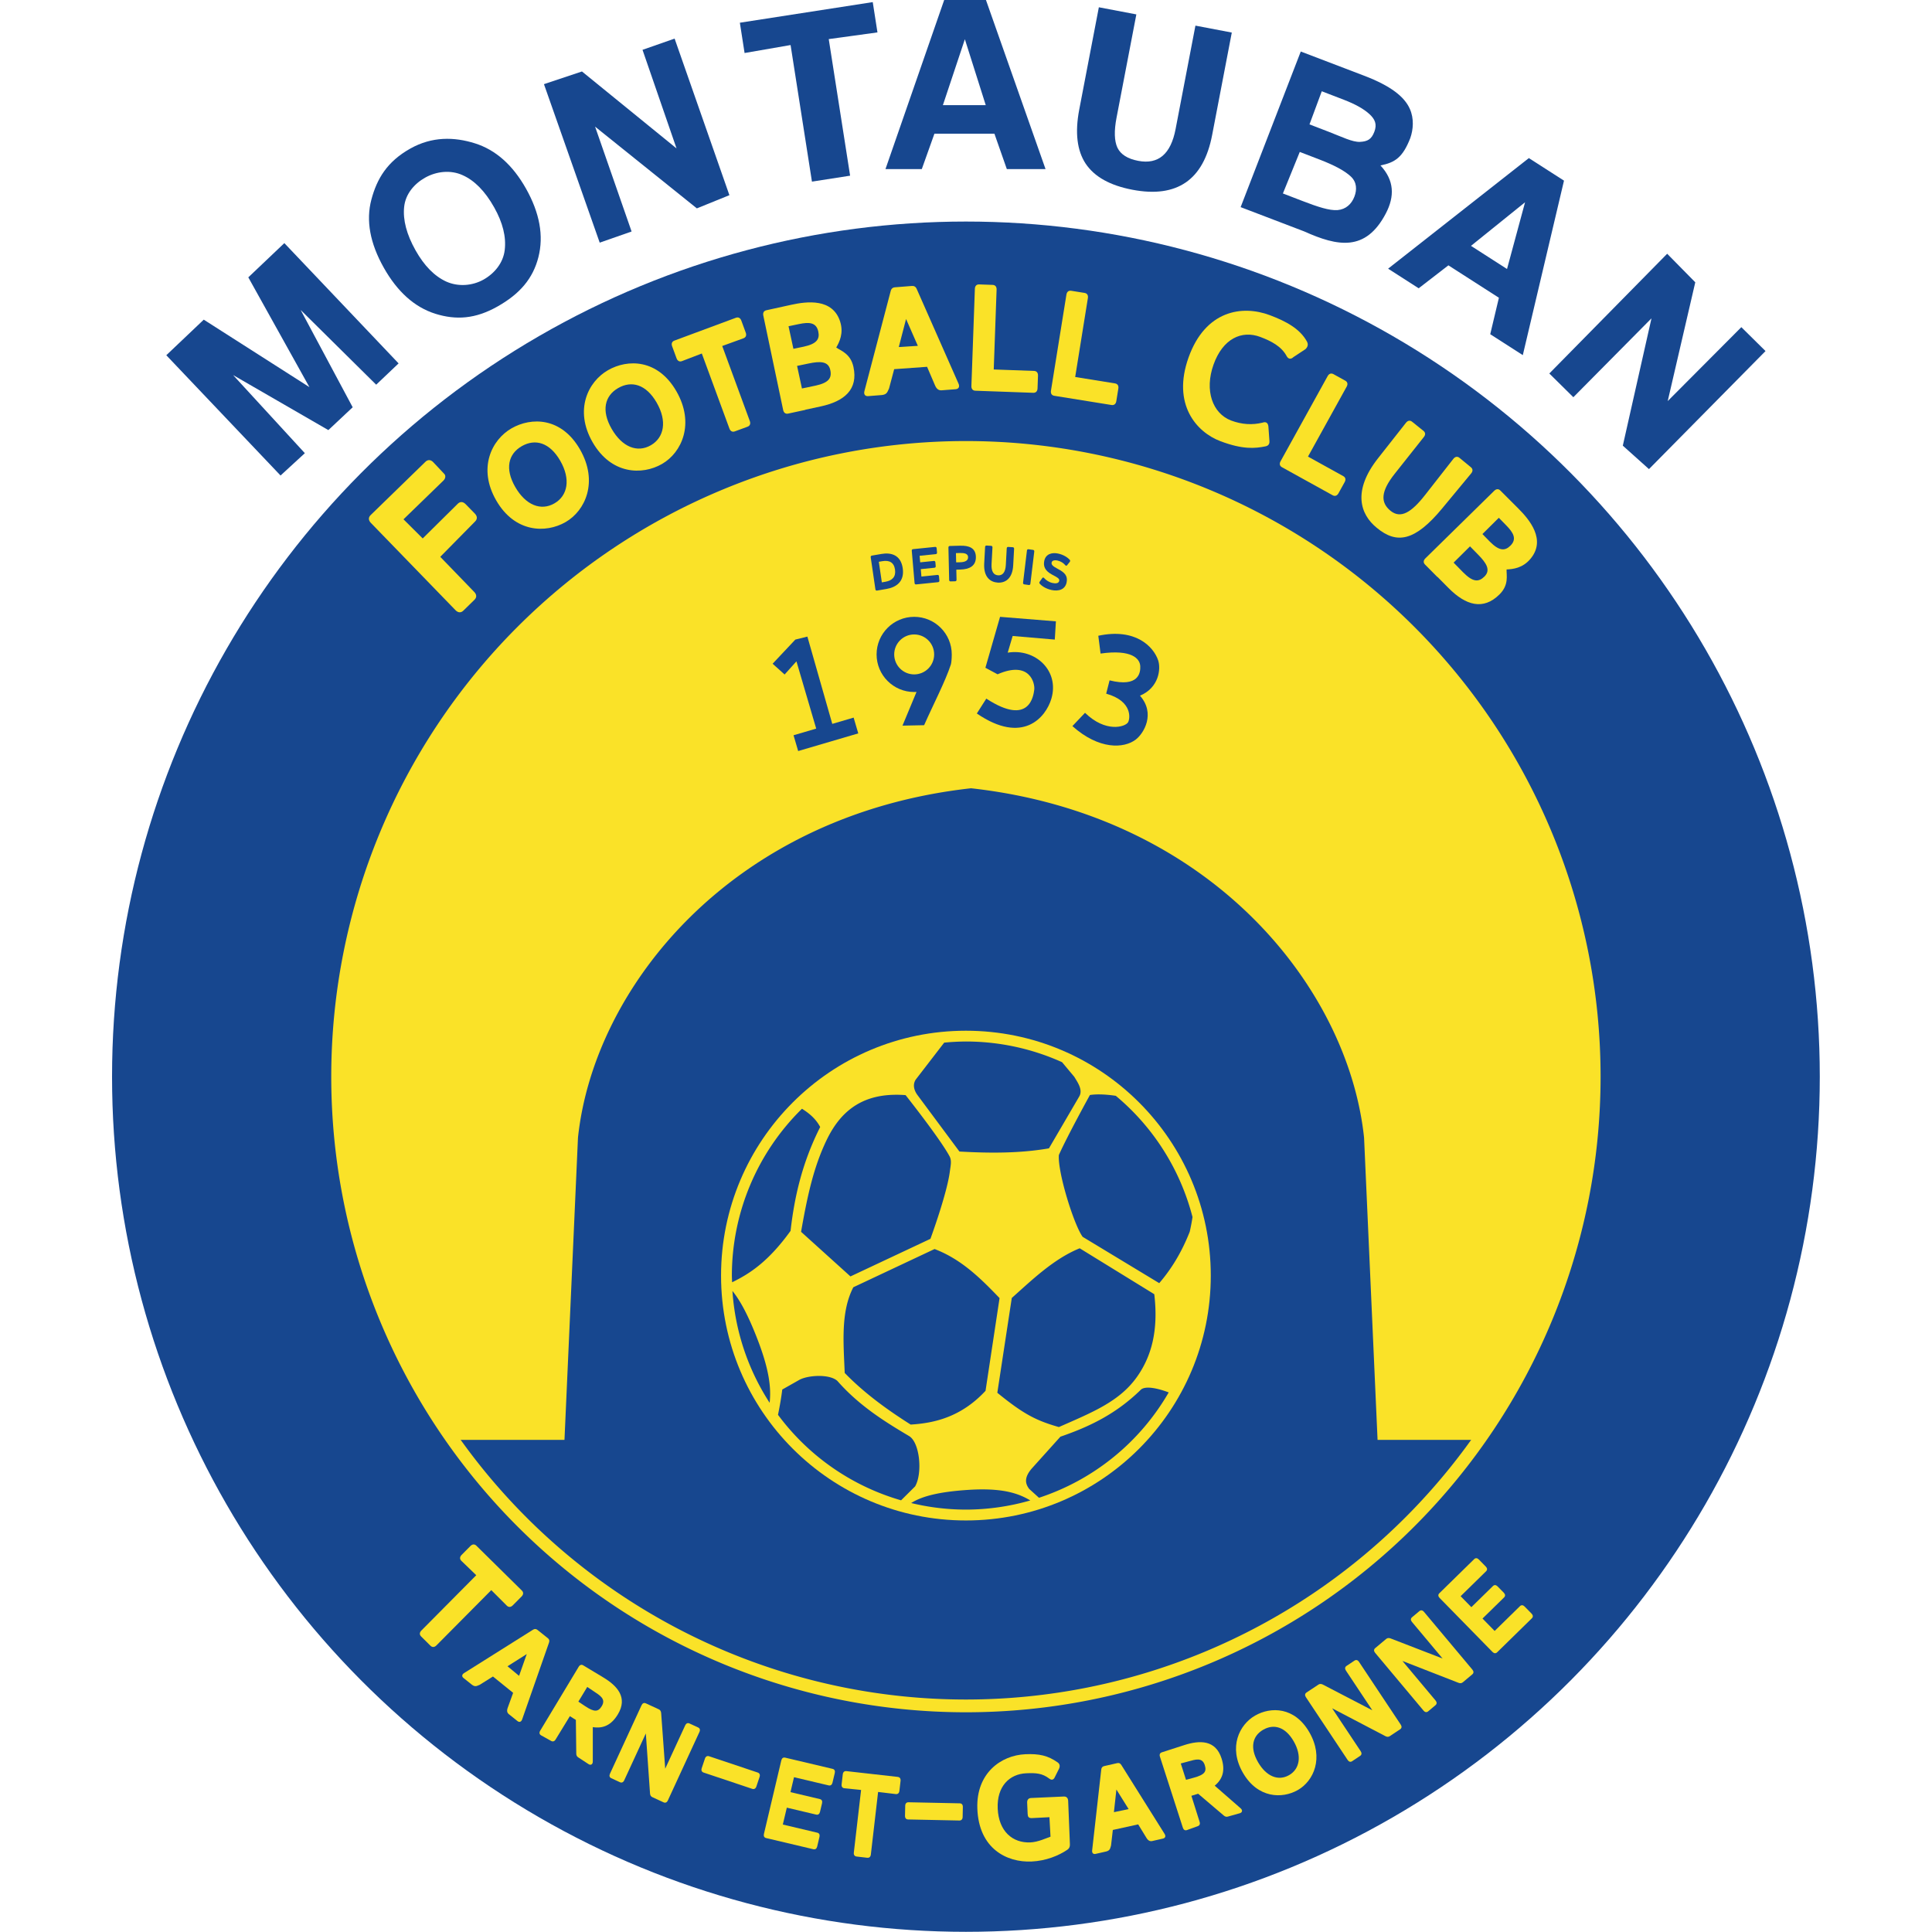 <?xml version="1.0" encoding="UTF-8" standalone="no"?>
<svg
   xmlns:dc="http://purl.org/dc/elements/1.1/"
   xmlns:cc="http://creativecommons.org/ns#"
   xmlns:rdf="http://www.w3.org/1999/02/22-rdf-syntax-ns#"
   xmlns:svg="http://www.w3.org/2000/svg"
   xmlns="http://www.w3.org/2000/svg"
   id="svg252"
   xml:space="preserve"
   viewBox="0 0 211.671 211.67"
   version="1.1"
   height="800"
   width="800"><defs
     id="defs256" /><g
     style="stroke-width:0.999"
     id="g140"
     transform="matrix(1.001,0,0,1.001,12.137,-0.026)"><ellipse
       style="fill:#17478f;stroke-width:0.999"
       id="ellipse132"
       ry="93.596"
       rx="93.457"
       cy="117.87"
       cx="93.596" /><g
       style="fill:#fae228;stroke-width:0.999"
       id="g138"
       transform="translate(1.3007e-4)"><path
         style="stroke-width:0.999"
         id="path134"
         d="m 93.596,48.859 a 68.906,69.009 0 0 0 -68.905,69.008 68.906,69.009 0 0 0 12.622,39.754 h 12.345 l 1.477,-33.068 c 1.739,-16.5 16.856,-35.345 43.02,-38.251 26.163,2.906 41.28,21.752 43.019,38.251 l 1.477,33.068 h 11.229 a 68.906,69.009 0 0 0 12.622,-39.754 68.906,69.009 0 0 0 -68.906,-69.008 z" /><path
         style="stroke-width:0.999"
         id="path136"
         d="m 93.596,48.299 a 69.465,69.569 0 0 0 -69.465,69.568 69.465,69.569 0 0 0 69.465,69.569 69.465,69.569 0 0 0 69.465,-69.569 69.465,69.569 0 0 0 -69.465,-69.568 z m 0,1.397 a 68.07,68.172 0 0 1 68.07,68.172 68.07,68.172 0 0 1 -68.07,68.172 68.07,68.172 0 0 1 -68.07,-68.172 68.07,68.172 0 0 1 68.07,-68.172 z" /></g></g><g
     style="stroke-width:1"
     id="g244"
     transform="matrix(1.001,0,0,1.001,12.143,-0.026)"><g
       style="fill:#fae228;stroke-width:0.999"
       id="g172"><path
         id="path142"
         style="white-space:pre;stroke-width:0.999"
         d="m 52.752,189.06 c 1.091,0.18 2.013,-0.184 2.744,-1.399 1.1,-1.827 -0.042,-3.103 -1.593,-4.037 l -2.201,-1.326 c -0.186,-0.112 -0.366,-0.056 -0.491,0.152 l -4.217,7.003 c -0.125,0.208 -0.094,0.399 0.096,0.505 l 1.098,0.612 c 0.19,0.106 0.366,0.056 0.491,-0.152 l 1.563,-2.556 0.656,0.41 0.045,3.688 c 0.002,0.195 0.07,0.326 0.227,0.42 l 1.114,0.73 c 0.229,0.15 0.484,0.055 0.467,-0.328 z m -0.607,-4.397 0.721,0.484 c 0.664,0.445 1.345,0.823 0.87,1.611 -0.382,0.635 -0.799,0.696 -1.842,-0.004 l -0.721,-0.484 z" /><path
         id="path144"
         style="white-space:pre;stroke-width:0.999"
         d="m 62.864,188.87 -2.187,4.742 -0.444,-6.097 c -0.022,-0.195 -0.096,-0.328 -0.259,-0.404 l -1.419,-0.654 c -0.194,-0.089 -0.366,-0.012 -0.468,0.21 l -3.456,7.494 c -0.103,0.222 -0.05,0.403 0.144,0.492 l 0.949,0.438 c 0.194,0.089 0.366,0.012 0.468,-0.21 l 2.365,-5.129 0.459,6.573 c 0.016,0.206 0.096,0.328 0.259,0.404 l 1.225,0.565 c 0.194,0.089 0.366,0.012 0.468,-0.21 l 3.456,-7.494 c 0.103,-0.222 0.05,-0.403 -0.144,-0.492 l -0.949,-0.438 c -0.194,-0.089 -0.366,-0.012 -0.468,0.21 z" /><path
         id="path146"
         style="white-space:pre;stroke-width:0.999"
         d="m 65.023,192.51 -0.349,1.042 c -0.079,0.236 -0.003,0.413 0.208,0.483 l 5.317,1.781 c 0.211,0.07 0.378,-0.025 0.457,-0.261 l 0.349,-1.042 c 0.079,-0.236 0.003,-0.413 -0.208,-0.483 l -5.317,-1.781 c -0.211,-0.07 -0.378,0.025 -0.457,0.261 z" /><path
         id="path148"
         style="white-space:pre;stroke-width:0.999"
         d="m 78.986,195.14 0.25,-1.056 c 0.056,-0.239 -0.031,-0.406 -0.239,-0.455 l -5.195,-1.228 c -0.208,-0.049 -0.361,0.061 -0.417,0.3 l -1.903,8.047 c -0.056,0.239 0.031,0.406 0.239,0.455 l 5.173,1.223 c 0.208,0.049 0.361,-0.061 0.417,-0.3 l 0.25,-1.056 c 0.056,-0.239 -0.031,-0.406 -0.239,-0.455 l -3.773,-0.892 0.437,-1.848 3.216,0.76 c 0.208,0.049 0.361,-0.061 0.417,-0.3 l 0.223,-0.943 c 0.056,-0.239 -0.031,-0.406 -0.239,-0.455 l -3.216,-0.76 0.386,-1.635 3.795,0.897 c 0.208,0.049 0.361,-0.061 0.417,-0.3 z" /><path
         id="path150"
         style="white-space:pre;stroke-width:0.999"
         d="m 102.73,198.92 0.119,2.13 c -0.482,0.171 -1.371,0.591 -2.199,0.628 -1.953,0.087 -3.471,-1.215 -3.581,-3.697 -0.109,-2.449 1.298,-3.788 3.117,-3.869 1.124,-0.05 1.764,0.008 2.531,0.587 0.246,0.188 0.466,0.145 0.601,-0.159 l 0.468,-0.936 c 0.121,-0.287 0.081,-0.517 -0.164,-0.689 -1.071,-0.748 -2.017,-0.955 -3.526,-0.888 -2.677,0.119 -5.383,2.082 -5.256,5.923 0.147,4.436 3.258,5.939 5.936,5.82 1.568,-0.07 2.962,-0.638 3.926,-1.294 0.201,-0.142 0.281,-0.327 0.27,-0.592 l -0.191,-4.751 c -0.014,-0.314 -0.185,-0.489 -0.466,-0.477 l -3.6,0.163 c -0.281,0.013 -0.436,0.202 -0.422,0.516 l 0.054,1.224 c 0.014,0.314 0.101,0.475 0.484,0.458 z" /><path
         id="path152"
         style="white-space:pre;stroke-width:0.999"
         d="m 129.93,195.94 c 1.721,-0.991 2.864,-3.509 1.25,-6.313 -1.614,-2.803 -4.224,-2.816 -5.945,-1.825 -1.721,0.991 -2.942,3.451 -1.328,6.254 1.614,2.803 4.302,2.875 6.024,1.884 z m -0.969,-1.625 c -1.167,0.672 -2.486,0.166 -3.401,-1.423 -0.915,-1.59 -0.602,-2.871 0.565,-3.543 1.167,-0.672 2.428,-0.323 3.343,1.267 0.915,1.59 0.66,3.028 -0.507,3.7 z" /><path
         id="path154"
         style="white-space:pre;stroke-width:0.999"
         d="m 86.129,194.51 -5.618,-0.633 c -0.224,-0.026 -0.37,0.102 -0.399,0.35 l -0.127,1.095 c -0.029,0.248 0.084,0.409 0.308,0.432 l 1.823,0.186 -0.794,6.854 c -0.029,0.248 0.084,0.406 0.308,0.432 l 1.155,0.134 c 0.224,0.026 0.37,-0.102 0.399,-0.35 l 0.794,-6.853 1.932,0.232 c 0.224,0.027 0.37,-0.102 0.399,-0.35 l 0.127,-1.095 c 0.029,-0.248 -0.084,-0.407 -0.308,-0.432 z" /><path
         id="path156"
         style="white-space:pre;stroke-width:0.999"
         d="m 44.51,188.4 c 0.204,0.163 0.411,0.093 0.508,-0.181 l 2.936,-8.393 c 0.083,-0.218 0.038,-0.371 -0.119,-0.497 l -1.14,-0.909 c -0.158,-0.126 -0.317,-0.135 -0.511,-0.006 l -7.522,4.733 c -0.246,0.156 -0.267,0.373 -0.063,0.536 l 0.936,0.747 c 0.371,0.276 0.565,0.095 0.831,0.003 l 1.458,-0.912 2.208,1.788 -0.556,1.533 c -0.083,0.218 -0.207,0.552 0.071,0.79 z m -1.094,-6 2.107,-1.335 -0.84,2.382 z" /><path
         id="path158"
         style="white-space:pre;stroke-width:0.999"
         d="m 120.82,195.47 c 0.853,-0.705 1.183,-1.639 0.748,-2.988 -0.655,-2.03 -2.367,-2.007 -4.09,-1.451 l -2.446,0.789 c -0.206,0.067 -0.283,0.239 -0.208,0.47 l 2.51,7.78 c 0.074,0.231 0.24,0.333 0.444,0.26 l 1.183,-0.426 c 0.204,-0.073 0.283,-0.239 0.208,-0.47 l -0.9,-2.857 0.739,-0.225 2.81,2.389 c 0.149,0.127 0.292,0.161 0.466,0.105 l 1.282,-0.36 c 0.264,-0.074 0.359,-0.328 0.059,-0.568 z m -3.714,-2.431 0.839,-0.226 c 0.772,-0.208 1.504,-0.473 1.786,0.402 0.227,0.705 -6e-5,1.059 -1.213,1.386 l -0.839,0.226 z" /><path
         id="path160"
         style="white-space:pre;stroke-width:0.999"
         d="m 135.18,182.87 2.892,4.349 -5.424,-2.819 c -0.177,-0.084 -0.33,-0.09 -0.48,0.009 l -1.301,0.865 c -0.178,0.118 -0.202,0.305 -0.067,0.509 l 4.569,6.872 c 0.136,0.204 0.317,0.254 0.495,0.135 l 0.87,-0.579 c 0.178,-0.118 0.202,-0.305 0.067,-0.509 l -3.127,-4.703 5.838,3.055 c 0.184,0.094 0.33,0.09 0.48,-0.009 l 1.123,-0.747 c 0.178,-0.118 0.202,-0.305 0.067,-0.509 l -4.569,-6.872 c -0.136,-0.204 -0.317,-0.254 -0.495,-0.135 l -0.87,0.579 c -0.178,0.118 -0.202,0.305 -0.067,0.509 z" /><path
         id="path162"
         style="white-space:pre;stroke-width:0.999"
         d="m 115.16,201.26 c 0.254,-0.058 0.329,-0.263 0.176,-0.51 l -4.726,-7.531 c -0.119,-0.201 -0.266,-0.262 -0.463,-0.217 l -1.422,0.323 c -0.196,0.045 -0.303,0.163 -0.324,0.396 l -0.995,8.831 c -0.032,0.289 0.125,0.442 0.379,0.384 l 1.167,-0.265 c 0.447,-0.117 0.427,-0.382 0.521,-0.647 l 0.197,-1.709 2.775,-0.61 0.851,1.391 c 0.119,0.201 0.302,0.506 0.661,0.438 z m -5.371,-2.89 0.272,-2.48 1.337,2.142 z" /><path
         id="path164"
         style="white-space:pre;stroke-width:0.999"
         d="m 142.41,177.55 3.353,4.003 -5.702,-2.204 c -0.185,-0.064 -0.338,-0.053 -0.476,0.062 l -1.198,1.003 c -0.164,0.137 -0.167,0.325 -0.01,0.513 l 5.299,6.326 c 0.157,0.188 0.343,0.217 0.507,0.08 l 0.801,-0.671 c 0.164,-0.137 0.167,-0.325 0.01,-0.513 l -3.627,-4.33 6.139,2.393 c 0.193,0.073 0.338,0.053 0.476,-0.062 l 1.034,-0.866 c 0.164,-0.137 0.167,-0.325 0.01,-0.513 l -5.299,-6.326 c -0.157,-0.188 -0.343,-0.217 -0.507,-0.08 l -0.801,0.671 c -0.164,0.137 -0.167,0.325 -0.01,0.513 z" /><path
         id="path166"
         style="white-space:pre;stroke-width:0.999"
         d="m 150.49,171.49 -0.759,-0.775 c -0.172,-0.175 -0.36,-0.19 -0.512,-0.041 l -3.814,3.736 c -0.153,0.149 -0.141,0.338 0.03,0.513 l 5.786,5.907 c 0.172,0.175 0.36,0.19 0.512,0.041 l 3.798,-3.72 c 0.153,-0.149 0.141,-0.338 -0.03,-0.513 l -0.759,-0.775 c -0.172,-0.175 -0.359,-0.19 -0.512,-0.041 l -2.77,2.713 -1.329,-1.357 2.361,-2.312 c 0.153,-0.149 0.141,-0.337 -0.03,-0.513 l -0.678,-0.692 c -0.172,-0.175 -0.36,-0.19 -0.512,-0.041 l -2.361,2.312 -1.175,-1.2 2.786,-2.729 c 0.153,-0.149 0.141,-0.337 -0.03,-0.513 z" /><path
         id="path168"
         style="white-space:pre;stroke-width:0.999"
         d="m 44.984,174.11 -4.973,-4.904 c -0.198,-0.196 -0.438,-0.183 -0.655,0.035 l -0.959,0.966 c -0.217,0.219 -0.231,0.461 -0.03,0.655 l 1.629,1.572 -6.003,6.05 c -0.217,0.218 -0.228,0.459 -0.03,0.655 l 1.02,1.012 c 0.198,0.196 0.438,0.183 0.655,-0.035 l 6.003,-6.05 1.7,1.7 c 0.197,0.197 0.438,0.183 0.655,-0.035 l 0.959,-0.966 c 0.217,-0.219 0.229,-0.459 0.03,-0.655 z" /><path
         id="path170"
         style="white-space:pre;stroke-width:0.999"
         d="m 86.946,197.67 -0.023,1.098 c -0.005,0.248 0.12,0.395 0.343,0.399 l 5.606,0.116 c 0.222,0.004 0.354,-0.137 0.359,-0.385 l 0.023,-1.098 c 0.005,-0.248 -0.12,-0.395 -0.343,-0.399 l -5.606,-0.116 c -0.222,-0.004 -0.354,0.137 -0.359,0.385 z" /></g><g
       style="fill:#fae228;stroke-width:0.999"
       id="g198"><path
         id="path174"
         style="white-space:pre;stroke-width:0.999"
         d="m 35.293,50.617 c -0.276,-0.294 -0.597,-0.307 -0.857,-0.051 l -6.003,5.839 c -0.261,0.256 -0.248,0.57 0.034,0.858 l 9.258,9.549 c 0.282,0.288 0.596,0.306 0.857,0.051 l 1.222,-1.195 c 0.261,-0.255 0.248,-0.57 -0.034,-0.858 l -3.713,-3.839 3.818,-3.875 c 0.256,-0.26 0.248,-0.57 -0.034,-0.858 l -1.006,-1.03 c -0.282,-0.288 -0.597,-0.307 -0.857,-0.051 l -3.842,3.801 -2.103,-2.093 4.37,-4.24 c 0.262,-0.254 0.248,-0.57 0.107,-0.714 z" /><path
         id="path176"
         style="white-space:pre;stroke-width:0.999"
         d="m 60.325,50.807 c 2.17,-1.249 3.611,-4.424 1.576,-7.958 -2.035,-3.534 -5.325,-3.55 -7.495,-2.301 -2.17,1.249 -3.709,4.35 -1.674,7.884 2.035,3.534 5.424,3.624 7.594,2.375 z m -1.221,-2.048 c -1.471,0.847 -3.134,0.21 -4.288,-1.794 -1.154,-2.004 -0.759,-3.62 0.713,-4.467 1.471,-0.847 3.06,-0.407 4.214,1.597 1.154,2.004 0.833,3.817 -0.639,4.664 z" /><path
         id="path178"
         style="white-space:pre;stroke-width:0.999"
         d="m 68.412,34.806 -6.725,2.497 c -0.269,0.099 -0.361,0.328 -0.252,0.624 l 0.482,1.311 c 0.109,0.297 0.329,0.415 0.596,0.312 l 2.171,-0.833 3.019,8.211 c 0.109,0.297 0.328,0.411 0.596,0.312 l 1.385,-0.509 c 0.269,-0.099 0.361,-0.328 0.252,-0.624 l -3.019,-8.211 2.321,-0.843 c 0.269,-0.098 0.361,-0.328 0.252,-0.624 l -0.482,-1.311 C 68.899,34.822 68.68,34.706 68.412,34.806 Z" /><path
         id="path180"
         style="white-space:pre;stroke-width:0.999"
         d="m 79.832,35.249 c -0.811,-2.605 -3.66,-2.237 -5.347,-1.867 l -2.733,0.6 c -0.279,0.061 -0.402,0.274 -0.337,0.583 l 2.172,10.336 c 0.067,0.309 0.267,0.453 0.547,0.393 l 1.884,-0.406 -0.004,-0.016 1.678,-0.362 c 2.606,-0.561 4.118,-1.864 3.589,-4.319 -0.315,-1.463 -1.365,-1.763 -1.884,-2.128 0.352,-0.609 0.824,-1.559 0.433,-2.814 z m -4.527,0.248 c 1.091,-0.227 1.905,-0.213 2.126,0.811 0.179,0.829 -0.166,1.353 -1.594,1.66 l -1.129,0.235 -0.533,-2.471 z m 1.806,6.74 -1.468,0.308 -0.533,-2.471 1.262,-0.263 c 1.224,-0.255 2.159,-0.279 2.373,0.713 0.189,0.878 -0.162,1.397 -1.634,1.714 z" /><path
         id="path182"
         style="white-space:pre;stroke-width:0.999"
         d="m 92.467,42.625 c 0.33,-0.026 0.462,-0.27 0.314,-0.609 l -4.564,-10.334 c -0.112,-0.275 -0.287,-0.378 -0.542,-0.358 l -1.847,0.146 c -0.255,0.02 -0.411,0.149 -0.479,0.438 l -2.868,10.922 c -0.093,0.358 0.076,0.578 0.406,0.552 l 1.516,-0.12 c 0.584,-0.065 0.607,-0.402 0.773,-0.718 l 0.561,-2.112 3.601,-0.259 0.815,1.904 c 0.112,0.275 0.287,0.692 0.751,0.671 z m -6.224,-4.616 0.796,-3.068 1.289,2.938 z" /><path
         id="path184"
         style="white-space:pre;stroke-width:0.999"
         d="m 96.635,40.465 0.313,-8.743 c 0.011,-0.316 -0.148,-0.505 -0.434,-0.515 l -1.475,-0.053 c -0.286,-0.01 -0.458,0.167 -0.469,0.483 l -0.38,10.638 c -0.011,0.316 0.148,0.505 0.434,0.515 l 6.336,0.227 c 0.286,0.01 0.458,-0.167 0.469,-0.483 l 0.05,-1.396 c 0.011,-0.316 -0.148,-0.505 -0.434,-0.515 z" /><path
         id="path186"
         style="white-space:pre;stroke-width:0.999"
         d="m 105.55,41.287 1.389,-8.638 c 0.05,-0.312 -0.084,-0.519 -0.367,-0.564 l -1.457,-0.234 c -0.282,-0.045 -0.475,0.109 -0.525,0.421 l -1.691,10.51 c -0.05,0.312 0.084,0.519 0.367,0.564 l 6.26,1.007 c 0.282,0.045 0.475,-0.109 0.525,-0.421 l 0.222,-1.379 c 0.05,-0.312 -0.084,-0.519 -0.367,-0.564 z" /><path
         id="path188"
         style="white-space:pre;stroke-width:0.999"
         d="m 126.39,48.876 c 0.249,-0.051 0.455,-0.207 0.42,-0.59 l -0.114,-1.587 c -0.045,-0.409 -0.285,-0.543 -0.638,-0.415 -1.109,0.273 -2.27,0.21 -3.436,-0.23 -2.043,-0.772 -2.943,-3.286 -1.929,-6.125 1.014,-2.838 3.082,-3.794 5.125,-3.022 1.199,0.453 2.295,1.028 2.862,2.069 0.181,0.351 0.465,0.415 0.757,0.134 l 1.317,-0.869 c 0.262,-0.249 0.324,-0.531 0.163,-0.831 -0.765,-1.399 -2.286,-2.217 -4.042,-2.881 -3.057,-1.156 -7.079,-0.521 -8.916,4.619 -1.837,5.14 0.88,8.181 3.477,9.162 2.457,0.929 3.801,0.802 4.953,0.567 z" /><path
         id="path190"
         style="white-space:pre;stroke-width:0.999"
         d="m 145.73,55.656 3.164,-3.821 c 0.199,-0.246 0.185,-0.492 -0.037,-0.672 l -1.246,-1.027 c -0.221,-0.182 -0.466,-0.142 -0.665,0.104 l -3.096,3.958 c -1.517,1.939 -2.683,2.628 -3.783,1.737 -1.124,-0.909 -1.071,-2.127 0.447,-4.044 l 3.195,-4.032 c 0.199,-0.246 0.185,-0.492 -0.037,-0.672 l -1.246,-1.002 c -0.223,-0.179 -0.466,-0.142 -0.665,0.104 l -3.065,3.895 c -2.808,3.568 -1.962,6.136 -0.135,7.614 2.196,1.823 4.193,1.456 7.171,-2.142 z" /><path
         id="path192"
         style="white-space:pre;stroke-width:0.999"
         d="m 49.771,57.169 c 2.17,-1.249 3.611,-4.424 1.576,-7.958 -2.035,-3.534 -5.325,-3.55 -7.495,-2.301 -2.17,1.249 -3.709,4.35 -1.674,7.884 2.035,3.534 5.424,3.624 7.594,2.375 z m -1.221,-2.048 c -1.471,0.847 -3.134,0.21 -4.288,-1.794 -1.154,-2.004 -0.759,-3.62 0.713,-4.467 1.471,-0.847 3.06,-0.407 4.214,1.597 1.154,2.004 0.833,3.817 -0.639,4.664 z" /><path
         id="path194"
         style="white-space:pre;stroke-width:0.999"
         d="m 155.37,61.203 c 1.758,-2.087 -0.087,-4.288 -1.308,-5.51 l -1.977,-1.979 c -0.202,-0.202 -0.447,-0.191 -0.672,0.03 l -7.538,7.398 c -0.224,0.223 -0.238,0.469 -0.036,0.672 l 1.357,1.369 0.012,-0.012 1.209,1.219 c 1.877,1.893 3.789,2.465 5.572,0.697 1.063,-1.054 0.75,-2.1 0.778,-2.734 0.703,-0.031 1.757,-0.146 2.604,-1.151 z m -2.647,-3.68 c 0.779,0.797 1.206,1.49 0.462,2.228 -0.602,0.597 -1.229,0.589 -2.257,-0.448 l -0.806,-0.825 1.795,-1.78 z m -4.705,5.153 -1.05,-1.071 1.795,-1.78 0.902,0.921 c 0.874,0.893 1.398,1.669 0.677,2.383 -0.638,0.632 -1.264,0.616 -2.324,-0.453 z" /><path
         id="path196"
         style="white-space:pre;stroke-width:0.999"
         d="m 131.03,50.001 4.233,-7.656 c 0.153,-0.277 0.097,-0.517 -0.154,-0.655 l -1.292,-0.714 c -0.25,-0.138 -0.484,-0.058 -0.637,0.218 l -5.151,9.316 c -0.153,0.277 -0.097,0.517 0.154,0.655 l 5.548,3.068 c 0.25,0.138 0.484,0.058 0.637,-0.218 l 0.676,-1.223 c 0.153,-0.277 0.097,-0.517 -0.154,-0.655 z" /></g><g
       style="fill:#17478f;stroke-width:0.999"
       id="g218"><path
         id="path200"
         style="white-space:pre;stroke-width:0.999"
         d="m 10.171,35.012 11.564,7.385 -6.688,-12.016 3.944,-3.746 12.505,13.165 -2.453,2.33 -8.267,-8.179 5.695,10.65 -2.662,2.499 -10.425,-6.022 7.851,8.549 -2.659,2.444 -12.505,-13.165 z" /><path
         id="path202"
         style="white-space:pre;stroke-width:0.999"
         d="m 32.776,16.288 c 2.378,-1.337 4.806,-1.29 7.08,-0.573 2.261,0.713 4.126,2.36 5.588,4.96 1.497,2.663 1.949,5.161 1.355,7.495 -0.594,2.334 -2.021,4.02 -4.491,5.409 -2.409,1.354 -4.513,1.5 -6.8,0.786 -2.272,-0.722 -4.152,-2.407 -5.641,-5.054 -1.506,-2.679 -1.956,-5.157 -1.351,-7.435 0.612,-2.302 1.729,-4.165 4.26,-5.588 z m 1.628,3.18 c -1.204,0.677 -2.158,1.796 -2.302,3.217 -0.144,1.421 0.273,3.001 1.25,4.74 0.951,1.692 2.074,2.833 3.37,3.424 1.311,0.583 2.855,0.461 4.074,-0.224 1.189,-0.669 2.147,-1.814 2.315,-3.228 0.175,-1.438 -0.209,-2.995 -1.152,-4.671 -0.995,-1.77 -2.148,-2.946 -3.459,-3.529 -1.295,-0.591 -2.847,-0.431 -4.097,0.272 z" /><path
         id="path204"
         style="white-space:pre;stroke-width:0.999"
         d="m 58.193,5.479 3.513,-1.229 5.997,17.138 -3.562,1.444 -11.139,-8.945 3.996,11.476 -3.489,1.221 -6.102,-17.347 4.159,-1.389 10.351,8.423 z" /><path
         id="path206"
         style="white-space:pre;stroke-width:0.999"
         d="m 83.392,0.256 0.516,3.316 -5.332,0.733 2.339,14.949 -4.177,0.651 -2.339,-14.949 -5.035,0.872 -0.516,-3.316 z" /><path
         id="path208"
         style="white-space:pre;stroke-width:0.999"
         d="m 95.784,0.026 6.521,18.506 h -4.237 l -1.357,-3.871 h -6.569 l -1.381,3.871 h -3.975 l 6.426,-18.506 z m -0.024,11.506 -2.285,-7.213 -2.404,7.213 z" /><path
         id="path210"
         style="white-space:pre;stroke-width:0.999"
         d="m 122.69,3.589 -2.15,11.212 c -0.944,4.922 -3.842,6.922 -8.716,5.995 -2.454,-0.467 -4.163,-1.418 -5.127,-2.855 -0.947,-1.433 -1.183,-3.402 -0.707,-5.907 l 2.15,-11.212 4.104,0.78 -2.17,11.314 c -0.278,1.448 -0.242,2.54 0.099,3.276 0.358,0.739 1.117,1.219 2.277,1.439 2.205,0.419 3.568,-0.743 4.09,-3.486 l 2.17,-11.314 z" /><path
         id="path212"
         style="white-space:pre;stroke-width:0.999"
         d="m 130.24,5.664 6.933,2.647 c 2.943,1.124 4.419,2.307 5.009,3.641 0.461,1.041 0.383,2.229 0.042,3.195 -0.819,2.089 -1.643,2.665 -3.261,2.985 1.516,1.636 1.568,3.383 0.585,5.259 -2.207,4.21 -5.278,3.608 -8.929,1.964 l -6.961,-2.659 z m 2.299,4.35 -1.345,3.625 2.063,0.794 c 1.501,0.577 2.633,1.156 3.463,1.121 0.856,-0.045 1.264,-0.297 1.573,-1.107 0.309,-0.81 0.084,-1.361 -0.536,-1.932 -0.62,-0.571 -1.557,-1.093 -2.808,-1.574 z m -2.409,6.64 -1.846,4.545 2.15,0.827 c 1.655,0.636 2.92,1.057 3.826,0.995 0.913,-0.078 1.541,-0.662 1.85,-1.472 0.291,-0.761 0.27,-1.573 -0.377,-2.192 -0.647,-0.618 -1.79,-1.236 -3.425,-1.865 z" /><path
         id="path214"
         style="white-space:pre;stroke-width:0.999"
         d="m 159.05,19.797 -4.508,19.097 -3.565,-2.288 0.949,-3.991 -5.528,-3.548 -3.253,2.512 -3.345,-2.147 15.404,-12.103 z m -6.235,9.67 1.974,-7.304 -5.919,4.772 z" /><path
         id="path216"
         style="white-space:pre;stroke-width:0.999"
         d="m 178.46,35.834 2.648,2.615 -12.757,12.92 -2.863,-2.565 3.138,-13.937 -8.552,8.634 -2.63,-2.597 12.899,-13.106 3.076,3.125 -3.016,13 z" /></g><g
       style="fill:#17478f;stroke-width:0.522"
       id="g232"><path
         id="path220"
         style="white-space:pre;stroke-width:0.522"
         d="m 84.352,60.655 -1.055,0.181 c -0.096,0.017 -0.143,0.086 -0.127,0.19 l 0.513,3.501 c 0.015,0.104 0.08,0.155 0.176,0.138 l 1.055,-0.181 c 1.01,-0.174 1.978,-0.777 1.76,-2.265 -0.218,-1.488 -1.311,-1.738 -2.321,-1.564 z m 0.415,3.047 -0.379,0.065 -0.33,-2.254 0.379,-0.065 c 0.762,-0.131 1.276,0.123 1.392,0.916 0.116,0.793 -0.299,1.207 -1.062,1.338 z" /><path
         id="path222"
         style="white-space:pre;stroke-width:0.522"
         d="M 90.427,60.497 90.387,60.034 C 90.378,59.929 90.316,59.874 90.22,59.884 l -2.418,0.246 c -0.097,0.01 -0.147,0.076 -0.138,0.181 L 87.97,63.841 c 0.009,0.105 0.07,0.16 0.167,0.15 l 2.408,-0.245 c 0.097,-0.01 0.147,-0.076 0.138,-0.181 L 90.643,63.101 C 90.634,62.996 90.573,62.941 90.476,62.951 l -1.756,0.179 -0.07,-0.811 1.496,-0.153 c 0.097,-0.01 0.147,-0.076 0.138,-0.181 l -0.036,-0.414 c -0.009,-0.105 -0.07,-0.16 -0.167,-0.15 l -1.496,0.153 -0.062,-0.717 1.766,-0.18 c 0.097,-0.01 0.147,-0.076 0.138,-0.181 z" /><path
         id="path224"
         style="white-space:pre;stroke-width:0.522"
         d="m 92.976,59.753 -1.15,0.031 c -0.097,0.003 -0.152,0.065 -0.15,0.17 l 0.08,3.544 c 0.002,0.105 0.06,0.165 0.157,0.162 l 0.501,-0.013 c 0.097,-0.003 0.152,-0.065 0.15,-0.17 l -0.025,-1.102 0.45,-0.012 c 0.966,-0.026 1.715,-0.378 1.692,-1.391 -0.022,-0.991 -0.78,-1.243 -1.705,-1.218 z m -0.005,1.812 -0.45,0.012 -0.023,-1.013 0.45,-0.012 c 0.465,-0.012 0.871,0.066 0.88,0.453 0.008,0.36 -0.295,0.545 -0.857,0.56 z" /><path
         id="path226"
         style="white-space:pre;stroke-width:0.522"
         d="m 97.07,63.793 c 0.796,0.051 1.614,-0.397 1.695,-1.895 l 0.098,-1.803 c 0.006,-0.105 -0.047,-0.169 -0.144,-0.176 l -0.5,-0.032 c -0.097,-0.006 -0.156,0.051 -0.162,0.156 l -0.099,1.819 c -0.044,0.818 -0.365,1.164 -0.845,1.134 -0.49,-0.031 -0.761,-0.42 -0.717,-1.233 l 0.099,-1.819 c 0.006,-0.105 -0.047,-0.169 -0.144,-0.176 l -0.5,-0.032 c -0.097,-0.006 -0.156,0.051 -0.162,0.156 l -0.098,1.803 c -0.082,1.51 0.683,2.046 1.479,2.097 z" /><path
         id="path228"
         style="white-space:pre;stroke-width:0.522"
         d="m 99.977,63.985 0.497,0.07 c 0.096,0.014 0.159,-0.039 0.172,-0.143 l 0.424,-3.515 c 0.013,-0.104 -0.036,-0.173 -0.132,-0.186 l -0.497,-0.07 c -0.096,-0.014 -0.159,0.039 -0.172,0.143 l -0.424,3.515 c -0.013,0.104 0.036,0.173 0.132,0.186 z" /><path
         id="path230"
         style="white-space:pre;stroke-width:0.522"
         d="m 102.94,64.599 c 0.777,0.169 1.522,-0.025 1.676,-0.855 0.128,-0.69 -0.201,-1.055 -0.976,-1.456 -0.57,-0.299 -0.711,-0.471 -0.669,-0.694 0.038,-0.206 0.289,-0.293 0.645,-0.216 0.371,0.081 0.667,0.286 0.841,0.499 0.072,0.089 0.143,0.099 0.213,0.007 l 0.279,-0.352 c 0.061,-0.077 0.07,-0.154 0.006,-0.23 -0.232,-0.265 -0.673,-0.559 -1.27,-0.689 -0.667,-0.145 -1.378,0.033 -1.525,0.826 -0.1,0.538 0.04,1.048 0.881,1.491 0.508,0.269 0.81,0.414 0.764,0.663 -0.057,0.31 -0.427,0.308 -0.743,0.239 -0.371,-0.081 -0.71,-0.307 -0.903,-0.53 -0.077,-0.09 -0.149,-0.095 -0.214,-0.001 l -0.275,0.386 c -0.057,0.084 -0.06,0.156 0.005,0.227 0.228,0.259 0.679,0.555 1.266,0.682 z" /></g><g
       style="fill:#17478f;stroke-width:0.999"
       id="g242"><path
         style="stroke-width:0.999"
         id="path234"
         d="m 87.927,67.539 c -2.272,-4e-6 -4.114,1.842 -4.114,4.114 -4e-6,2.272 1.842,4.114 4.114,4.114 0.086,-6.08e-4 0.171,-0.004 0.256,-0.01 l -1.535,3.691 2.367,-0.049 c 0.977,-2.216 2.329,-4.807 2.927,-6.644 0.057,-0.175 0.097,-0.641 0.098,-1.103 2.9e-4,-2.272 -1.842,-4.114 -4.114,-4.114 z m 0,1.928 c 1.207,4.9e-5 2.186,0.979 2.186,2.187 -4.9e-5,1.207 -0.979,2.186 -2.186,2.186 -1.207,-4.9e-5 -2.186,-0.979 -2.186,-2.186 -2.37e-4,-1.207 0.979,-2.186 2.186,-2.187 z" /><path
         style="stroke-width:0.999"
         id="path236"
         d="m 103.44,68.032 -0.123,1.997 -4.611,-0.395 -0.542,1.825 c 3.037,-0.498 5.685,1.986 4.778,5.042 -0.612,2.063 -3.136,5.06 -8.157,1.616 l 1.036,-1.627 c 4.774,3.111 5.165,-0.383 5.247,-0.962 0.1,-0.702 -0.47,-3.249 -4.014,-1.701 l -1.331,-0.715 1.603,-5.573 z" /><path
         style="stroke-width:0.999"
         id="path238"
         d="m 108.08,69.61 0.247,1.948 c 3.411,-0.482 4.306,0.554 4.345,1.384 0.032,0.681 -0.137,2.355 -3.359,1.55 l -0.37,1.455 c 2.947,0.829 2.606,2.788 2.391,3.137 -0.317,0.516 -2.459,1.155 -4.709,-1.041 l -1.381,1.455 c 2.928,2.615 5.654,2.455 6.936,1.473 0.883,-0.677 2.185,-2.841 0.462,-4.802 2.078,-0.868 2.304,-2.937 1.986,-3.875 -0.508,-1.498 -2.477,-3.554 -6.548,-2.684 z" /><path
         style="stroke-width:0.999"
         id="path240"
         d="m 52.147,88.304 -3.131,1.835 0.928,1.502 1.648,-1.018 1.67e-4,7.673 -2.585,-2.85e-4 4.3e-5,1.801 6.855,-4e-4 3.07e-4,-1.8 -2.436,-1.06e-4 0.078,-9.934 z"
         transform="rotate(-16.369)" /></g></g><g
     style="stroke-width:0.999"
     id="g250"
     transform="matrix(1.001,0,0,1.001,12.158,-0.026)"><circle
       style="fill:#fae228;stroke-width:0.999"
       id="circle246"
       r="26.801"
       cy="139.64"
       cx="93.575" /><path
       style="fill:#17478f;stroke-width:0.999"
       id="path248"
       d="m 93.575,114.02 a 25.617,25.617 0 0 0 -2.379,0.124 l -3.109,4.037 c -0.387,0.593 -0.165,1.255 0.244,1.778 l 4.533,6.103 c 3.343,0.191 6.641,0.2 9.799,-0.348 l 3.33,-5.702 c 0.38,-0.698 -0.141,-1.452 -0.558,-2.128 l -1.337,-1.601 a 25.617,25.617 0 0 0 -10.524,-2.264 z m 14.593,5.789 c -0.385,-0.002 -0.731,0.021 -1.022,0.067 0,0 -2.508,4.554 -3.4,6.573 -0.135,1.903 1.644,7.624 2.606,8.949 l 8.381,5.069 c 1.285,-1.491 2.426,-3.305 3.34,-5.632 0.123,-0.542 0.224,-1.076 0.304,-1.601 a 25.617,25.617 0 0 0 -8.398,-13.271 c -0.655,-0.099 -1.273,-0.151 -1.812,-0.153 z m -22.257,0.04 c -4.012,0.014 -6.208,2.07 -7.612,5.018 -1.353,2.842 -2.04,5.816 -2.766,9.982 l 5.405,4.883 8.753,-4.115 c 0,0 1.81,-4.913 2.128,-7.393 0.078,-0.612 0.224,-1.157 -0.035,-1.639 -1.045,-1.944 -4.812,-6.696 -4.812,-6.696 -0.367,-0.029 -0.72,-0.042 -1.06,-0.041 z m -10.28,1.529 a 25.617,25.617 0 0 0 -7.673,18.259 25.617,25.617 0 0 0 0.027,0.734 c 1.95,-0.945 3.992,-2.286 6.397,-5.626 0.419,-3.673 1.251,-7.418 3.243,-11.368 -0.481,-0.903 -1.2,-1.499 -1.994,-1.999 z m 30.398,15.274 c -2.837,1.148 -5.22,3.466 -7.434,5.438 l -1.583,10.375 c 2.87,2.342 4.252,3.043 6.738,3.754 3.622,-1.599 6.626,-2.776 8.548,-5.493 1.598,-2.259 2.36,-5.091 1.894,-9.048 z m -15.885,0.081 -8.893,4.185 c -1.389,2.684 -1.077,6.069 -0.942,9.38 2.14,2.203 4.616,4.002 7.219,5.649 2.645,-0.16 5.552,-0.851 8.194,-3.696 l 1.535,-10.148 c -2.057,-2.136 -4.146,-4.236 -7.114,-5.37 z m -22.124,4.589 a 25.617,25.617 0 0 0 4.072,12.242 c 0.19,-1.656 -0.077,-3.667 -1.268,-6.788 -1.013,-2.655 -1.913,-4.359 -2.804,-5.455 z m 9.434,9.302 c -0.821,0.004 -1.655,0.172 -2.132,0.441 l -1.848,1.046 c -0.112,0.908 -0.275,1.833 -0.467,2.768 a 25.617,25.617 0 0 0 13.471,9.359 l 1.537,-1.526 c 0.827,-1.433 0.524,-4.805 -0.662,-5.51 -2.582,-1.534 -5.439,-3.287 -7.846,-6.033 -0.424,-0.389 -1.232,-0.549 -2.053,-0.546 z m 36.109,1.281 c -0.402,-0.007 -0.72,0.074 -0.892,0.276 -2.67,2.593 -5.526,3.983 -8.753,5.091 l -3.138,3.487 c -0.87,1.021 -0.699,1.671 -0.279,2.232 l 1.071,0.968 a 25.617,25.617 0 0 0 14.199,-11.533 c -0.792,-0.298 -1.597,-0.511 -2.207,-0.521 z m -18.165,11.136 c -0.484,1e-5 -1.004,0.017 -1.567,0.054 -3.188,0.207 -5.062,0.688 -6.247,1.439 a 25.617,25.617 0 0 0 5.99,0.72 25.617,25.617 0 0 0 7.047,-1.003 c -1.219,-0.74 -2.728,-1.209 -5.223,-1.209 z" /></g></svg>